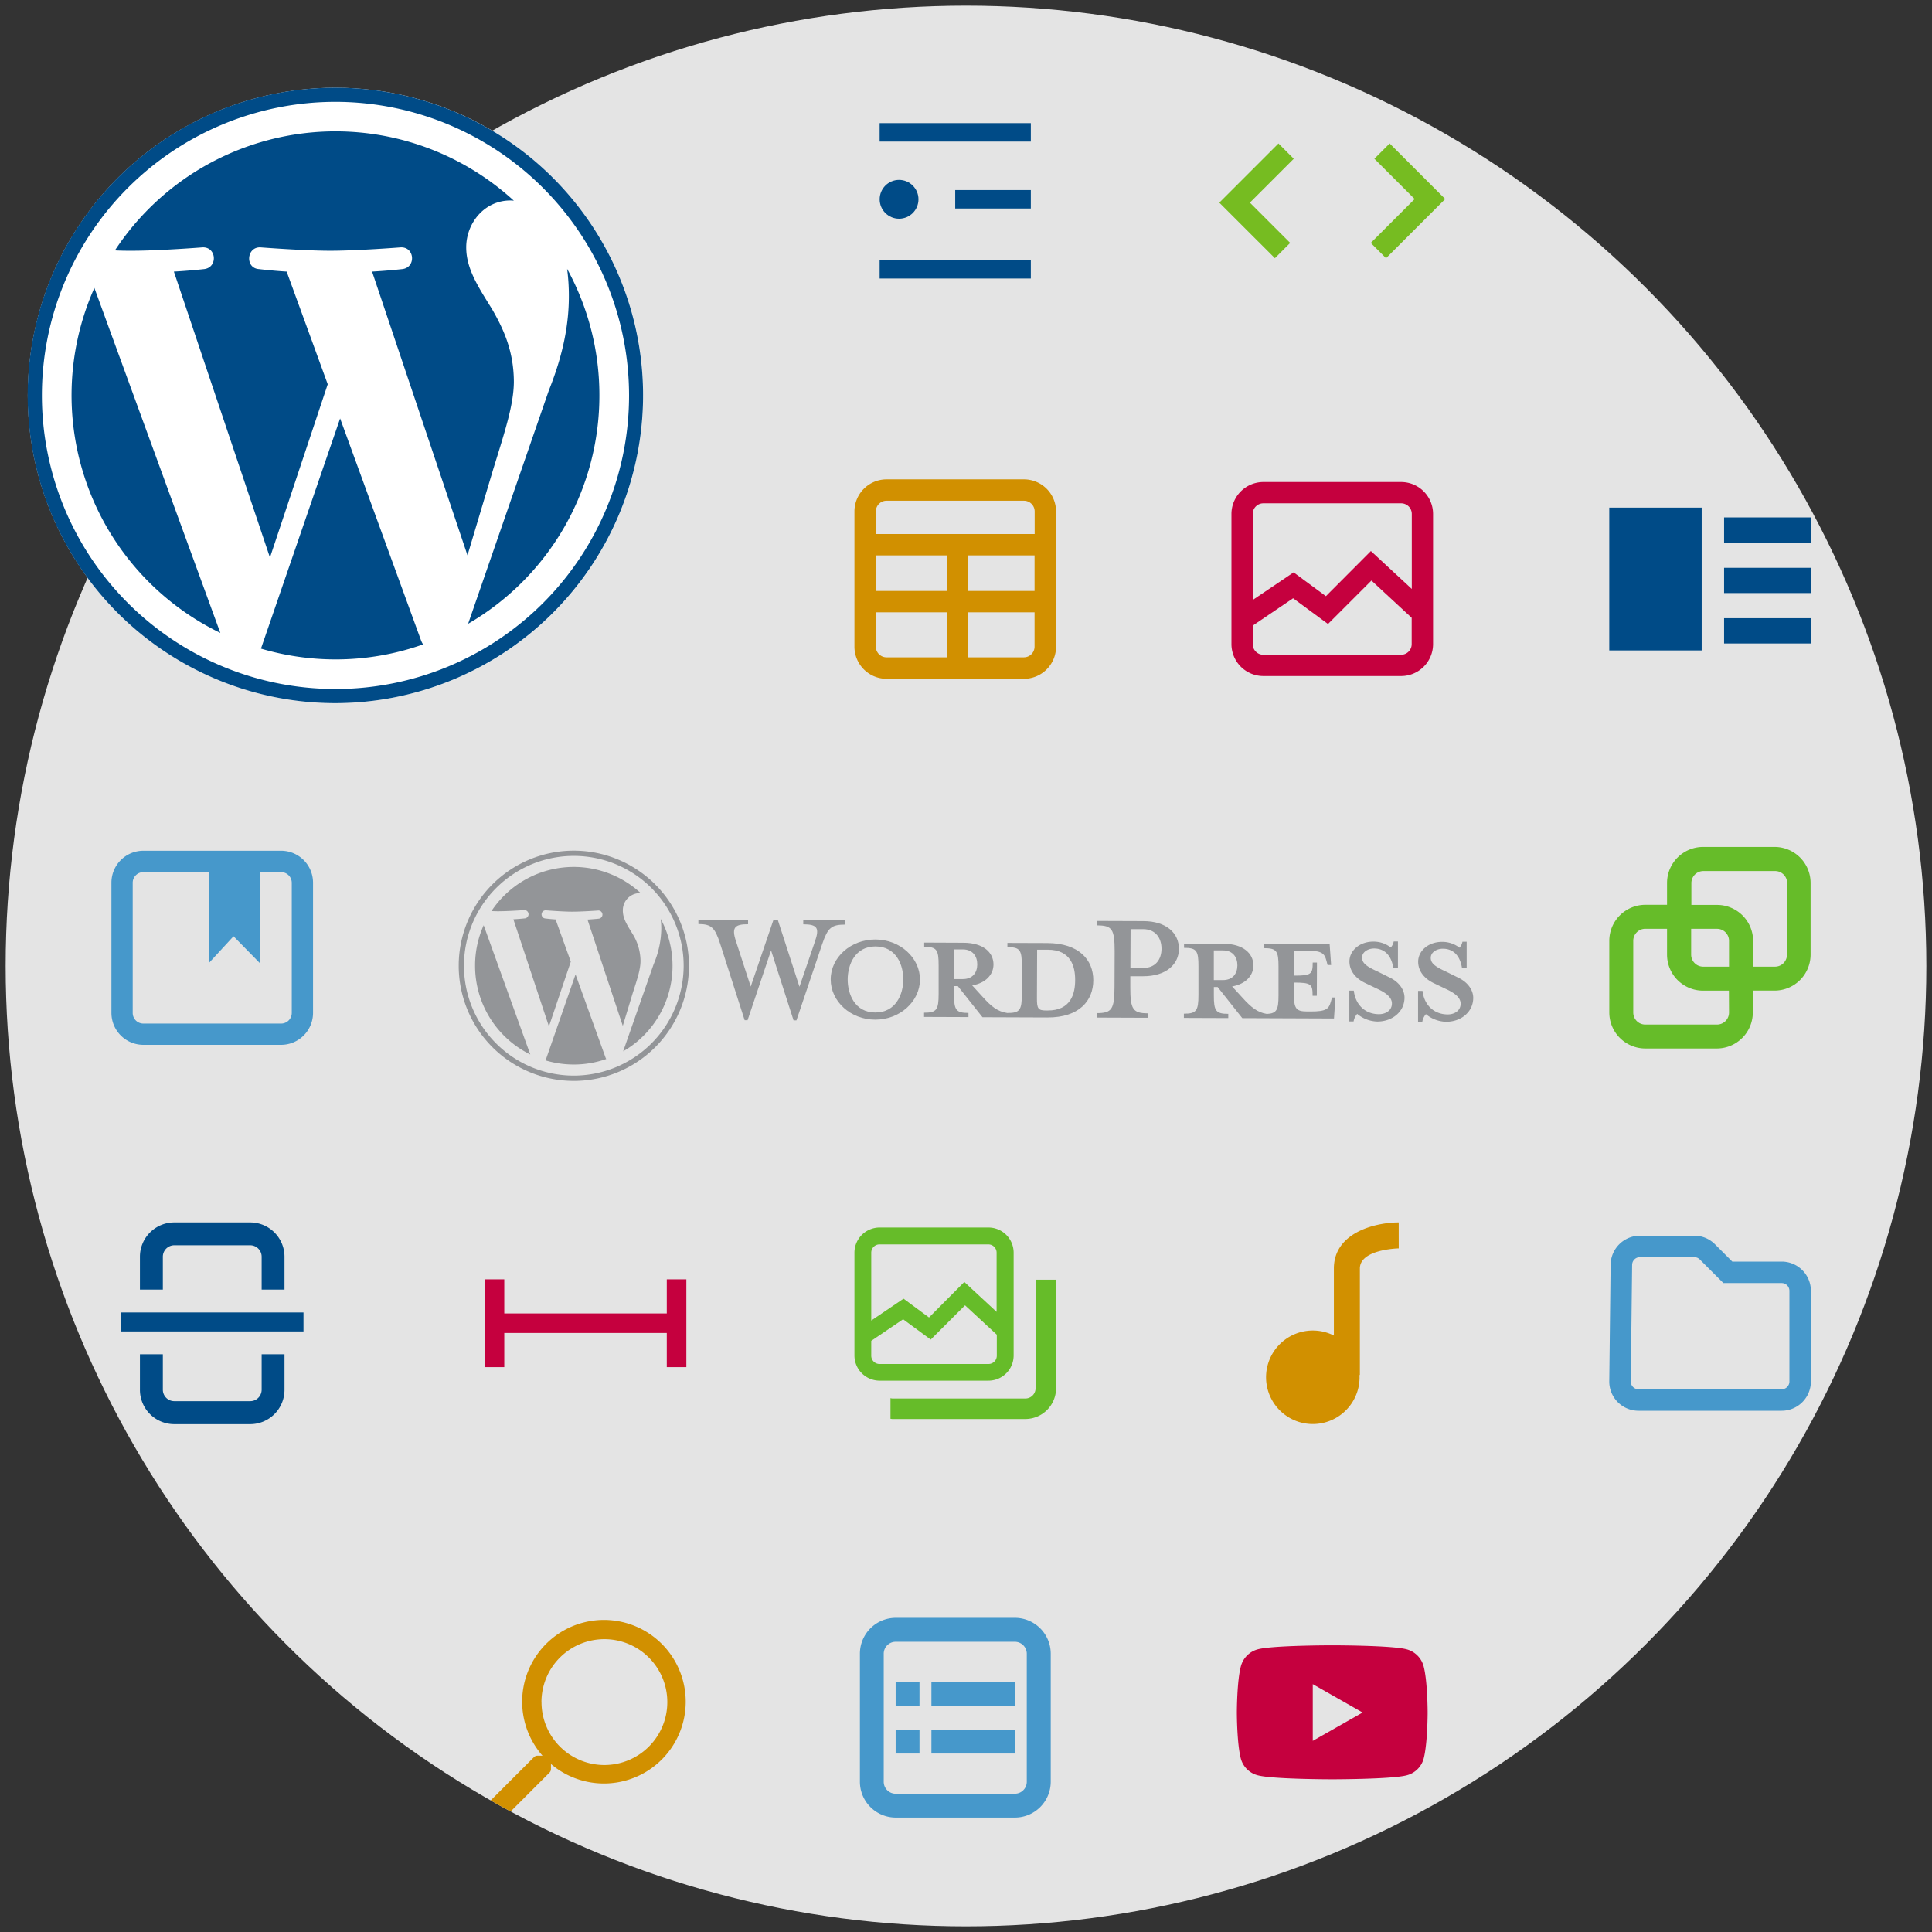 <svg id="Layer_1" data-name="Layer 1" xmlns="http://www.w3.org/2000/svg" xmlns:xlink="http://www.w3.org/1999/xlink" viewBox="0 0 700 700"><rect x="0" y="0" width="700" height="700" fill="#333333" stroke="none"/><defs><style>.cls-1{fill:none;}.cls-2{fill:#e4e4e4;}.cls-3{clip-path:url(#clip-path);}.cls-4{fill:#939598;}.cls-5{fill:#76bc21;}.cls-6{fill:#004b87;}.cls-7{fill:#d19000;}.cls-8{fill:#c5003e;}.cls-9{fill:#4698cb;}.cls-10{fill:#66bc29;}.cls-11{fill:#6d6e71;}.cls-12{fill:#fff;}</style><clipPath id="clip-path"><circle class="cls-1" cx="350" cy="350" r="347.95"/></clipPath></defs><circle class="cls-2" cx="350" cy="350" r="347.95"/><g class="cls-3"><circle class="cls-1" cx="350" cy="350" r="347.95"/><circle class="cls-1" cx="350" cy="350" r="347.95"/><path class="cls-4" d="M379.45,341.69,365,341.64v1.53c4.52,0,5.25,1,5.23,6.73l0,10.35c0,5.74-.76,6.79-5.28,6.77-3.48-.5-5.82-2.36-9-5.93l-3.7-4.06c5-.87,7.7-4,7.71-7.57,0-4.45-3.77-7.86-10.88-7.88l-14.23-.06v1.54c4.53,0,5.25,1,5.23,6.73l0,10.35c0,5.74-.75,6.79-5.28,6.77v1.53l16.09.06V367c-4.53,0-5.25-1.07-5.23-6.81v-2.91h1.37l8.94,11.27,23.52.09c11.56.05,16.6-6.08,16.63-13.44S391,341.74,379.45,341.69Zm-33.92,13.05,0-10.75h3.32c3.63,0,5.24,2.53,5.23,5.44s-1.64,5.33-5.28,5.31Zm34.07,11.37H379c-2.91,0-3.31-.74-3.3-4.46l.07-17.55,3.88,0c8.4,0,9.92,6.18,9.9,10.95C389.57,360,388,366.14,379.6,366.11Z"/><path class="cls-4" d="M289.66,357.52l5.64-16.47c1.63-4.77.91-6.14-4.26-6.16v-1.62l15.2.06V335c-5.09,0-6.31,1.18-8.35,7.08l-9.32,27.61h-1.05l-8.15-25.34-8.51,25.28H269.8l-8.87-27.68c-1.91-5.91-3.2-7.13-7.89-7.15v-1.61l18,.06v1.62c-4.77,0-6.07,1.11-4.39,6.13L272,357.45l8.26-24.22h1.53Z"/><path class="cls-4" d="M317.1,369.43c-8.9,0-16.15-6.61-16.12-14.62s7.34-14.44,16.23-14.41,16.14,6.61,16.11,14.54S326,369.46,317.1,369.43Zm.1-26.52c-7.44,0-10.05,6.67-10.07,11.93s2.54,12,10,12,10.13-6.59,10.15-11.93S324.72,342.94,317.2,342.91Z"/><path class="cls-4" d="M415.9,367.14v1.61l-18.51-.07v-1.61c5.41,0,6.39-1.35,6.42-9.44l.05-12.93c0-8.09-.94-9.39-6.35-9.41v-1.61l16.74.06c8.32,0,12.92,4.33,12.89,10.07,0,5.58-4.64,9.93-13,9.9l-4.61,0v4C409.52,365.74,410.48,367.11,415.9,367.14Zm-1.66-30.49-4.61,0-.06,14.07,4.61,0c4.53,0,6.64-3.13,6.66-6.93S418.76,336.67,414.24,336.65Z"/><path class="cls-4" d="M482.62,361.41l-.41,1.45c-.74,2.67-1.63,3.63-7.37,3.61h-1.13c-4.21,0-4.93-1-4.91-6.73V356c6.31,0,6.79.59,6.78,4.79h1.53l.05-12.05h-1.54c0,4.2-.5,4.77-6.81,4.74l0-9.05h4.44c5.74,0,6.63,1,7.35,3.67l.4,1.54h1.29l-.54-7.6L458,342v1.54c4.52,0,5.25,1,5.23,6.73l0,10.35c0,5.25-.65,6.57-4.22,6.74-3.39-.53-5.71-2.39-8.88-5.91l-3.71-4.05c5-.87,7.7-4,7.71-7.57,0-4.45-3.77-7.86-10.88-7.89L429,341.88v1.54c4.52,0,5.25,1,5.22,6.73l0,10.35c0,5.73-.75,6.78-5.28,6.77v1.53l16.09.06v-1.53c-4.52,0-5.25-1.07-5.23-6.81l0-2.91h1.37l8.93,11.27,33.23.13.51-7.6Zm-42.83-6.31,0-10.75h3.31c3.64,0,5.25,2.53,5.23,5.44s-1.63,5.33-5.27,5.31Z"/><path class="cls-4" d="M499,370.12a11.92,11.92,0,0,1-7.27-2.78,5.78,5.78,0,0,0-1.3,2.75h-1.54l0-11.16h1.62c.63,5.34,4.33,8.51,9.1,8.52,2.59,0,4.7-1.43,4.71-3.86,0-2.1-1.85-3.72-5.16-5.27l-4.6-2.2c-3.23-1.55-5.64-4.23-5.63-7.79,0-3.88,3.67-7.18,8.68-7.16a10.1,10.1,0,0,1,6.3,2.13,4.64,4.64,0,0,0,1.06-2.18h1.53l0,9.54h-1.7c-.55-3.8-2.64-7-6.93-7-2.26,0-4.37,1.28-4.37,3.3s1.68,3.24,5.56,5l4.43,2.2c3.88,1.87,5.4,4.87,5.39,7.3C508.87,366.6,504.41,370.14,499,370.12Z"/><path class="cls-4" d="M523.9,370.21a12,12,0,0,1-7.27-2.77,5.69,5.69,0,0,0-1.3,2.74h-1.54l0-11.16h1.62c.63,5.33,4.33,8.5,9.1,8.52,2.59,0,4.7-1.44,4.71-3.86,0-2.11-1.85-3.73-5.16-5.28l-4.6-2.2c-3.23-1.55-5.64-4.23-5.63-7.78,0-3.88,3.67-7.18,8.68-7.16a10.16,10.16,0,0,1,6.3,2.12,4.64,4.64,0,0,0,1.06-2.18h1.53l0,9.54h-1.7c-.55-3.8-2.64-7-6.93-7-2.26,0-4.37,1.28-4.38,3.3s1.69,3.24,5.56,5l4.44,2.2c3.88,1.88,5.4,4.88,5.39,7.3C533.77,366.69,529.31,370.23,523.9,370.21Z"/><path class="cls-4" d="M172.13,349.78a35.78,35.78,0,0,0,20,32.27l-16.89-46.82A35.67,35.67,0,0,0,172.13,349.78Z"/><path class="cls-4" d="M232.07,348.2a18.85,18.85,0,0,0-2.91-9.88c-1.81-2.95-3.5-5.46-3.49-8.4a6.21,6.21,0,0,1,6-6.33c.16,0,.31,0,.46,0a35.78,35.78,0,0,0-54.08,6.53c.84,0,1.63.05,2.3.05,3.74,0,9.54-.42,9.54-.42a1.48,1.48,0,0,1,.22,3s-1.94.22-4.1.33l12.88,38.8,7.92-23.45-5.51-15.3c-1.93-.12-3.75-.35-3.75-.35a1.48,1.48,0,0,1,.23-2.95s5.91.48,9.42.49c3.75,0,9.54-.42,9.54-.42a1.48,1.48,0,0,1,.22,2.95s-1.94.22-4.1.33l12.79,38.51,3.61-11.91C230.87,354.81,232.06,351.26,232.07,348.2Z"/><path class="cls-4" d="M208.53,353.05,197.67,384.2a35.81,35.81,0,0,0,10.1,1.49,35.45,35.45,0,0,0,11.89-2,3.21,3.21,0,0,1-.25-.49Z"/><path class="cls-4" d="M239.37,332.87a28.16,28.16,0,0,1,.23,3.68,33.87,33.87,0,0,1-2.77,12.8l-11.05,31.56a35.78,35.78,0,0,0,13.59-48Z"/><path class="cls-4" d="M208.07,308.21a41.71,41.71,0,1,0,41.55,41.86A41.76,41.76,0,0,0,208.07,308.21Zm-.31,81.5a39.8,39.8,0,1,1,39.94-39.65A39.85,39.85,0,0,1,207.76,389.71Z"/><polygon class="cls-5" points="503.5 51.98 497.96 57.52 512.55 72.11 496.66 88.01 502.19 93.55 523.63 72.11 503.5 51.98"/><polygon class="cls-5" points="463.22 51.98 441.78 73.42 461.92 93.55 467.45 88.01 452.86 73.42 468.75 57.52 463.22 51.98"/><rect class="cls-6" x="318.71" y="44.62" width="54.78" height="6.68"/><rect class="cls-6" x="346.09" y="68.87" width="27.4" height="6.68"/><rect class="cls-6" x="318.71" y="94.23" width="54.78" height="6.68"/><circle class="cls-6" cx="325.75" cy="72.21" r="7.03"/><rect class="cls-6" x="583.07" y="183.92" width="33.48" height="51.74"/><rect class="cls-6" x="624.67" y="187.46" width="31.45" height="9.15"/><rect class="cls-6" x="624.67" y="205.72" width="31.45" height="9.15"/><rect class="cls-6" x="624.67" y="223.99" width="31.45" height="9.15"/><path class="cls-1" d="M374.88,193.48v-8.17a3.88,3.88,0,0,0-3.88-3.88H321.21a3.88,3.88,0,0,0-3.88,3.88v8.17Z"/><rect class="cls-1" x="333.23" y="201.23" width="25.75" height="12.87"/><rect class="cls-1" x="334.09" y="201.23" width="24.04" height="12.87"/><path class="cls-1" d="M334.09,221.85v16.31h20.16a3.88,3.88,0,0,0,3.88-3.88V221.85Z"/><path class="cls-1" d="M359,221.85H333.23v12.43a3.88,3.88,0,0,0,3.87,3.88H359Z"/><path class="cls-7" d="M371,173.68H321.21a11.65,11.65,0,0,0-11.63,11.63v49a11.65,11.65,0,0,0,11.63,11.63H371a11.65,11.65,0,0,0,11.63-11.63v-49A11.65,11.65,0,0,0,371,173.68Zm-20.16,27.55h24V214.1h-24Zm-7.75,12.87H317.33V201.23h25.76Zm-21.88-32.67H371a3.88,3.88,0,0,1,3.88,3.88v8.17H317.33v-8.17A3.88,3.88,0,0,1,321.21,181.43Zm-3.88,52.85V221.85h25.76v16.31H321.21A3.88,3.88,0,0,1,317.33,234.28ZM371,238.16H350.84V221.85h24v12.43A3.88,3.88,0,0,1,371,238.16Z"/><path class="cls-1" d="M468.7,207.33,480.4,216l16.3-16.3,14.82,13.73V186.21a3.85,3.85,0,0,0-3.85-3.85H457.74a3.85,3.85,0,0,0-3.85,3.85v31.15Z"/><path class="cls-1" d="M511.48,223.84l-14.58-13.5-15.74,15.74-12.64-9.32-14.63,9.91v6.71a3.85,3.85,0,0,0,3.85,3.85h49.93a3.85,3.85,0,0,0,3.85-3.85v-9.59Z"/><path class="cls-8" d="M507.67,174.65H457.74a11.58,11.58,0,0,0-11.56,11.56v47.17a11.58,11.58,0,0,0,11.56,11.56h49.93a11.58,11.58,0,0,0,11.56-11.56V186.21A11.58,11.58,0,0,0,507.67,174.65Zm-49.93,7.71h49.93a3.85,3.85,0,0,1,3.85,3.85v27.17L496.7,199.65,480.4,216l-11.7-8.62-14.81,10V186.21A3.85,3.85,0,0,1,457.74,182.36Zm49.93,54.87H457.74a3.85,3.85,0,0,1-3.85-3.85v-6.71l14.63-9.91,12.64,9.32,15.74-15.74,14.58,13.5,0-.05v9.59A3.85,3.85,0,0,1,507.67,237.23Z"/><path class="cls-1" d="M101.86,316H94.19V349l-9.61-9.77-9,9.77V316H51.93a3.85,3.85,0,0,0-3.85,3.85V367a3.85,3.85,0,0,0,3.85,3.85h49.93a3.85,3.85,0,0,0,3.85-3.85V319.8A3.86,3.86,0,0,0,101.86,316Z"/><path class="cls-9" d="M101.86,308.24H51.93A11.58,11.58,0,0,0,40.37,319.8V367a11.58,11.58,0,0,0,11.56,11.56h49.93A11.58,11.58,0,0,0,113.42,367V319.8A11.58,11.58,0,0,0,101.86,308.24ZM105.71,367a3.85,3.85,0,0,1-3.85,3.85H51.93A3.85,3.85,0,0,1,48.08,367V319.8A3.85,3.85,0,0,1,51.93,316H75.61V349l9-9.77L94.19,349V316h7.67a3.86,3.86,0,0,1,3.85,3.85Z"/><path class="cls-1" d="M622.11,336.53h-9.37v9.36a4.35,4.35,0,0,0,4.35,4.35h9.37v-9.37A4.35,4.35,0,0,0,622.11,336.53Z"/><path class="cls-1" d="M614.53,345.89v-9.36H606.6a4.35,4.35,0,0,0-4.35,4.34v26a4.35,4.35,0,0,0,4.35,4.35h26a4.35,4.35,0,0,0,4.35-4.35v-7.92h-9.37A13.06,13.06,0,0,1,614.53,345.89Z"/><path class="cls-1" d="M632.59,315.56h-26a4.35,4.35,0,0,0-4.35,4.35v7.92h9.37a13.06,13.06,0,0,1,13,13v9.37h7.92a4.35,4.35,0,0,0,4.35-4.35v-26A4.35,4.35,0,0,0,632.59,315.56Z"/><path class="cls-10" d="M643.08,306.86h-26A13.07,13.07,0,0,0,604,319.91v7.92h-7.92a13.06,13.06,0,0,0-13,13v26a13.07,13.07,0,0,0,13,13.05h26a13.06,13.06,0,0,0,13-13.05v-7.92h7.93a13.06,13.06,0,0,0,13-13.05v-26A13.06,13.06,0,0,0,643.08,306.86Zm-16.62,60a4.35,4.35,0,0,1-4.35,4.35h-26a4.35,4.35,0,0,1-4.35-4.35v-26a4.35,4.35,0,0,1,4.35-4.34H604v9.36a13.06,13.06,0,0,0,13.05,13.05h9.37Zm0-16.62h-9.37a4.35,4.35,0,0,1-4.35-4.35v-9.36h9.37a4.35,4.35,0,0,1,4.35,4.34Zm21-4.35a4.34,4.34,0,0,1-4.34,4.35h-7.93v-9.37a13.06,13.06,0,0,0-13-13h-9.37v-7.92a4.35,4.35,0,0,1,4.35-4.35h26a4.34,4.34,0,0,1,4.34,4.35Z"/><polygon class="cls-8" points="241.59 463.53 241.59 475.89 182.71 475.89 182.71 463.53 175.63 463.53 175.63 495.33 182.71 495.33 182.71 482.97 241.59 482.97 241.59 495.33 248.68 495.33 248.68 463.53 241.59 463.53"/><path class="cls-1" d="M90.65,451.19H63.13A4.15,4.15,0,0,0,59,455.34v11.9H94.8v-11.9A4.15,4.15,0,0,0,90.65,451.19Z"/><path class="cls-1" d="M63.13,507.67H90.65a4.15,4.15,0,0,0,4.15-4.15V490.68H59v12.84A4.15,4.15,0,0,0,63.13,507.67Z"/><path class="cls-6" d="M59,455.34a4.15,4.15,0,0,1,4.14-4.15H90.65a4.15,4.15,0,0,1,4.15,4.15v11.9h8.28v-11.9a12.44,12.44,0,0,0-12.43-12.43H63.13A12.44,12.44,0,0,0,50.7,455.34v11.9H59Z"/><path class="cls-6" d="M94.8,503.52a4.15,4.15,0,0,1-4.15,4.15H63.13A4.15,4.15,0,0,1,59,503.52V490.68H50.7v12.84A12.44,12.44,0,0,0,63.13,516H90.65a12.44,12.44,0,0,0,12.43-12.43V490.68H94.8Z"/><rect class="cls-6" x="43.82" y="475.53" width="66.14" height="6.87"/><path class="cls-10" d="M367.26,491.11V453.87a9.13,9.13,0,0,0-9.13-9.12H318.71a9.14,9.14,0,0,0-9.13,9.12v37.24a9.14,9.14,0,0,0,9.13,9.13h39.42A9.13,9.13,0,0,0,367.26,491.11Zm-51.59-37.24a3,3,0,0,1,3-3h39.42a3,3,0,0,1,3,3v21.45l-11.7-10.84L336.6,477.35l-9.23-6.81-11.7,7.93Zm0,37.24v-5.29L327.22,478l10,7.36,12.43-12.42,11.51,10.65,0,0v7.56a3,3,0,0,1-3,3.05H318.71A3,3,0,0,1,315.67,491.11Z"/><path class="cls-10" d="M375.21,463.66V503a3.72,3.72,0,0,1-3.71,3.71H323.27a3.53,3.53,0,0,1-.63-.13v7.48c.22,0,.42.07.63.07H371.5A11.15,11.15,0,0,0,382.63,503V463.66Z"/><path class="cls-7" d="M506.78,442.91c-8.12,0-23.49,3.49-23.49,16.7v24.28A16.94,16.94,0,1,0,492.6,499c0-.26-.07-.5-.08-.75h.19V459.61c0-7,13.94-7.29,14.08-7.29Z"/><path class="cls-9" d="M645.53,511.14H593.66a10.58,10.58,0,0,1-10.59-10.71l.49-42.25a10.64,10.64,0,0,1,10.59-10.46h19.72a10.56,10.56,0,0,1,7.49,3.1l6.28,6.28h17.89a10.6,10.6,0,0,1,10.59,10.59v32.86A10.6,10.6,0,0,1,645.53,511.14ZM594.15,455.5a2.82,2.82,0,0,0-2.8,2.78l-.49,42.24a2.8,2.8,0,0,0,2.8,2.84h51.87a2.81,2.81,0,0,0,2.81-2.81V467.69a2.81,2.81,0,0,0-2.81-2.81H624.42l-8.56-8.56a2.8,2.8,0,0,0-2-.82Z"/><path class="cls-1" d="M63.13,651.84H90.65a4.15,4.15,0,0,0,4.15-4.15V634.85H59v12.84A4.15,4.15,0,0,0,63.13,651.84Z"/><path class="cls-10" d="M102.32,656.81H51.46a10.38,10.38,0,0,1-10.38-10.5l.48-41.43a10.42,10.42,0,0,1,10.38-10.26H71.28a10.32,10.32,0,0,1,7.34,3l6.16,6.16h17.54a10.4,10.4,0,0,1,10.39,10.38v32.23A10.39,10.39,0,0,1,102.32,656.81ZM51.94,602.25A2.76,2.76,0,0,0,49.19,605l-.48,41.42a2.75,2.75,0,0,0,2.75,2.78h50.86a2.76,2.76,0,0,0,2.76-2.75V614.2a2.76,2.76,0,0,0-2.76-2.75H81.62l-8.39-8.39a2.76,2.76,0,0,0-2-.81Z"/><rect class="cls-10" x="61.08" y="621.52" width="31.63" height="5.43"/><rect class="cls-10" x="61.08" y="631.71" width="31.63" height="5.43"/><path class="cls-7" d="M176.18,656.3l3.22,3.22a1.72,1.72,0,0,0,2.43,0l17.29-17.3a1.76,1.76,0,0,0,.5-1.21v-1.88a29.63,29.63,0,1,0-3.05-3h-1.88a1.68,1.68,0,0,0-1.21.5l-17.3,17.3A1.71,1.71,0,0,0,176.18,656.3Zm20-39.59A22.8,22.8,0,1,1,219,639.5,22.79,22.79,0,0,1,196.2,616.71Z"/><path class="cls-8" d="M515.81,603.74a8.65,8.65,0,0,0-6.11-6.15c-5.39-1.46-27-1.46-27-1.46s-21.61,0-27,1.46a8.65,8.65,0,0,0-6.11,6.15c-1.45,5.42-1.45,16.74-1.45,16.74s0,11.31,1.45,16.74a8.54,8.54,0,0,0,6.11,6c5.39,1.45,27,1.45,27,1.45s21.6,0,27-1.45a8.54,8.54,0,0,0,6.11-6c1.45-5.43,1.45-16.74,1.45-16.74S517.26,609.16,515.81,603.74Zm-40.17,27V610.2l18.06,10.28-18.06,10.27Z"/><path class="cls-9" d="M367.7,658.54H324.51a13,13,0,0,1-12.95-13V599.17a13,13,0,0,1,12.95-13H367.7a13,13,0,0,1,13,13v46.41A13,13,0,0,1,367.7,658.54Zm-43.19-63.69a4.33,4.33,0,0,0-4.32,4.32v46.41a4.33,4.33,0,0,0,4.32,4.32H367.7a4.33,4.33,0,0,0,4.32-4.32V599.17a4.33,4.33,0,0,0-4.32-4.32Z"/><rect class="cls-9" x="337.47" y="609.42" width="30.23" height="8.64"/><rect class="cls-9" x="324.51" y="609.42" width="8.64" height="8.64"/><rect class="cls-9" x="337.47" y="626.7" width="30.23" height="8.64"/><rect class="cls-9" x="324.51" y="626.7" width="8.64" height="8.64"/><path class="cls-11" d="M649.58,609V591.81H632.36v4.27l-26.52,21.5H589.62V634.8h16.82l25.92,20.78v5.33h17.22V643.69H632.36v.86L609.18,626l23.18-18.8V609Zm-12.23-11.44Zm-34,27.55Zm34.2,29.1Z"/><line class="cls-11" x1="603.36" y1="625.13" x2="603.36" y2="625.13"/><line class="cls-11" x1="637.35" y1="597.58" x2="637.35" y2="597.58"/></g><circle class="cls-12" cx="121.55" cy="143.27" r="111.49"/><path class="cls-6" d="M121.55,254.76A111.49,111.49,0,1,1,233,143.27,111.61,111.61,0,0,1,121.55,254.76Zm0-217.86A106.37,106.37,0,1,0,227.92,143.27,106.46,106.46,0,0,0,121.55,36.9ZM79.83,229.32a95.7,95.7,0,0,1-45.64-125Zm99.08-60-9.53,31.88L134.81,98.4c5.75-.31,10.93-.9,10.93-.9,5.12-.58,4.53-8.18-.63-7.87,0,0-15.51,1.22-25.5,1.22-9.39,0-25.17-1.22-25.17-1.22-5.13-.31-5.76,7.56-.58,7.87,0,0,4.85.59,10,.9l14.88,40.82L97.81,202,63,98.4c5.75-.31,10.93-.9,10.93-.9,5.12-.58,4.53-8.18-.64-7.87,0,0-15.51,1.22-25.49,1.22-1.79,0-3.91,0-6.16-.13a95.63,95.63,0,0,1,144.54-18,11.31,11.31,0,0,0-1.26-.09c-9.4,0-16,8.18-16,17,0,7.87,4.54,14.57,9.4,22.44,3.64,6.38,7.86,14.57,7.86,26.39C186.1,146.64,183,156.13,178.91,169.34Zm-26.3,62.86a7.32,7.32,0,0,0,.68,1.3,95,95,0,0,1-31.74,5.44,96,96,0,0,1-27-3.91l28.68-83.4Zm64.56-88.93A95.6,95.6,0,0,1,169.61,226l29.22-84.48c5.48-13.67,7.28-24.55,7.28-34.26a75.54,75.54,0,0,0-.63-9.85A95.23,95.23,0,0,1,217.17,143.27Z"/></svg>